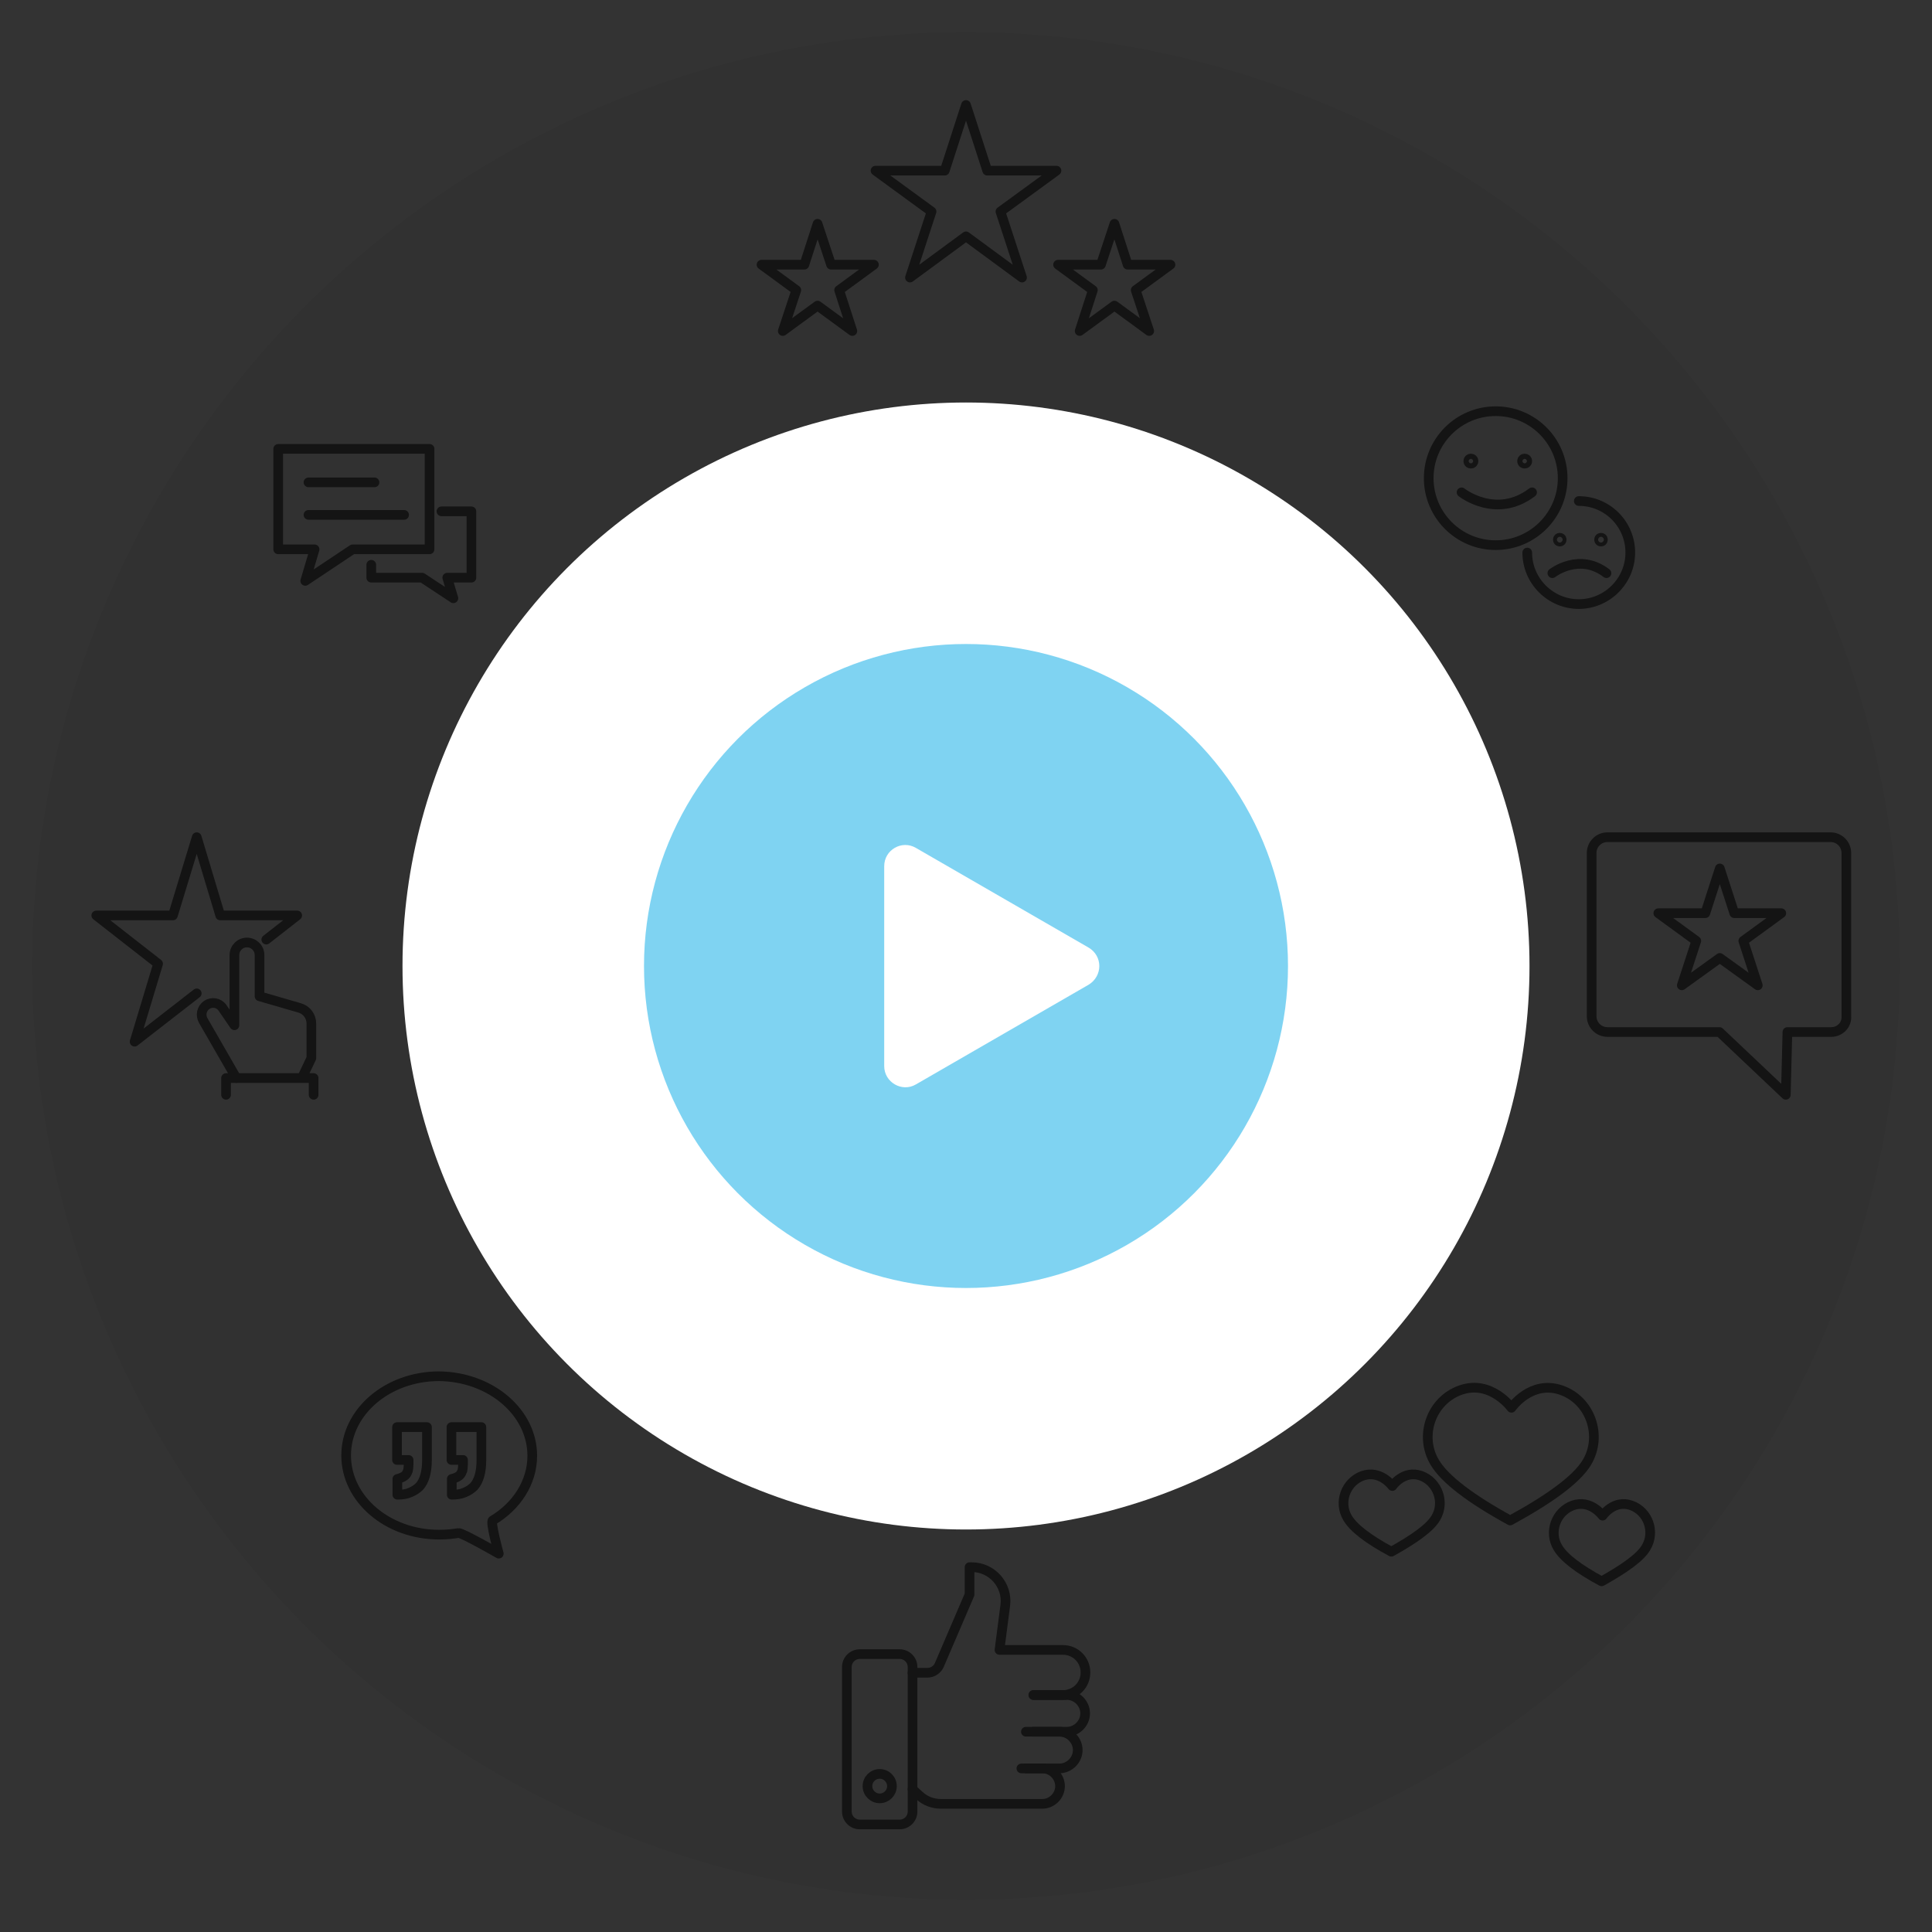 <?xml version="1.0" encoding="utf-8"?>
<!-- Generator: Adobe Illustrator 27.5.0, SVG Export Plug-In . SVG Version: 6.00 Build 0)  -->
<svg version="1.1" id="Layer_1" xmlns="http://www.w3.org/2000/svg" xmlns:xlink="http://www.w3.org/1999/xlink" x="0px" y="0px"
	 viewBox="0 0 600 600" style="enable-background:new 0 0 600 600;" xml:space="preserve">
<rect x="0" y="0" width="600" height="600" fill="#333333" stroke="none"/>
<style type="text/css">
	.st0{opacity:4.000000e-02;enable-background:new    ;}
	.st1{fill:#FFFFFF;}
	.st2{opacity:0.5;}
	.st3{fill:#00A8E6;}
	.st4{opacity:0.6;}
	.st5{fill:none;stroke:#000000;stroke-width:3;stroke-linecap:round;stroke-linejoin:round;stroke-miterlimit:10;}
</style>
<g>
	<circle class="st0" cx="300" cy="300" r="290"/>
	<circle class="st1" cx="300" cy="300" r="175"/>
	<g>
		<g class="st2">
			<circle class="st3" cx="300" cy="300" r="100"/>
		</g>
		<path class="st1" d="M338.1,294.3l-53.7-31c-4.3-2.5-9.8,0.6-9.8,5.7v62.1c0,5,5.5,8.2,9.8,5.7l53.7-31
			C342.5,303.1,342.5,296.9,338.1,294.3L338.1,294.3z"/>
	</g>
	<g id="Layer_2_00000091718104451780000920000014791718782705691787_">
	</g>
</g>
<g class="st4">
	<polygon class="st5" points="534.1,269.7 538.6,283.6 553.2,283.6 541.4,292.2 545.9,306 534.1,297.5 522.3,306 526.8,292.2 
		515,283.6 529.6,283.6 	"/>
	<path class="st5" d="M568.7,320.5h-13.6l-0.5,19.5L534,320.5h-34.8c-2.7,0-4.9-2.2-4.9-4.9v-50.7c0-2.7,2.2-4.9,4.9-4.9h69.3
		c2.7,0,4.9,2.2,4.9,4.9v50.7C573.6,318.3,571.4,320.5,568.7,320.5z"/>
</g>
<g class="st4">
	<polyline class="st5" points="61.1,308.5 41.8,323.5 49.1,299.3 29.9,284.3 53.7,284.3 61.1,260 68.4,284.3 92.3,284.3 82.7,291.8 
			"/>
	<g>
		<path class="st5" d="M73.4,334.8l-10.3-17.9c-0.9-1.6-0.5-3.7,1.1-4.8l0,0c1.6-1.1,3.8-0.7,4.9,0.9l3.7,5.4v-21.8
			c0-2.1,1.7-3.9,3.9-3.9l0,0c2.1,0,3.9,1.7,3.9,3.9v12.8L93,313c2.2,0.6,3.7,2.6,3.7,4.9v10.7l-2.9,6.1"/>
		<polyline class="st5" points="70.2,340 70.2,334.8 97.4,334.8 97.4,340 		"/>
	</g>
</g>
<g class="st4">
	<path class="st5" d="M283.4,519.5h4.6c1.6,0,3.1-1,3.7-2.4l9.4-21.9v-8.5h0.7c6.3,0,11.2,5.6,10.4,11.8l-1.8,13.9h19.7
		c3.9,0,7,3.1,7,7l0,0c0,3.9-3.1,7-7,7H321"/>
	<path class="st5" d="M320.9,537.8h10.4c3.1,0,5.7-2.6,5.7-5.7l0,0c0-3.1-2.6-5.7-5.7-5.7h-10.4"/>
	<path class="st5" d="M318.6,549.2H329c3.1,0,5.7-2.6,5.7-5.7l0,0c0-3.1-2.6-5.7-5.7-5.7h-10.4"/>
	<path class="st5" d="M317.2,549.2h6.5c3,0,5.5,2.5,5.5,5.5l0,0c0,3-2.5,5.5-5.5,5.5h-31.5c-2.5,0-4.9-0.9-6.7-2.6l-2.1-1.9"/>
	<path class="st5" d="M279.4,566.6H267c-2.2,0-4-1.8-4-4v-44.9c0-2.2,1.8-4,4-4h12.4c2.2,0,4,1.8,4,4v44.9
		C283.4,564.8,281.6,566.6,279.4,566.6z"/>
	<circle class="st5" cx="273.2" cy="554.7" r="3.8"/>
</g>
<g class="st4">
	<polygon class="st5" points="300,32.6 306.6,53 328.1,53 310.7,65.7 317.4,86.2 300,73.4 282.6,86.2 289.3,65.7 271.9,53 293.4,53 
			"/>
	<g>
		<polygon class="st5" points="346.1,69.5 350.2,82.2 363.5,82.2 352.7,90.1 356.9,102.8 346.1,94.9 335.3,102.8 339.4,90.1 
			328.6,82.2 341.9,82.2 		"/>
		<polygon class="st5" points="253.9,69.5 258.1,82.2 271.4,82.2 260.6,90.1 264.7,102.8 253.9,94.9 243.1,102.8 247.3,90.1 
			236.5,82.2 249.8,82.2 		"/>
	</g>
</g>
<g class="st4">
	<polygon class="st5" points="133.4,170.6 109.5,170.6 94.8,180.4 97.7,170.6 86.4,170.6 86.4,139.4 133.4,139.4 	"/>
	<polyline class="st5" points="115.3,175.4 115.3,179.4 131.1,179.4 140.8,185.8 138.9,179.4 146.4,179.4 146.4,158.8 137.1,158.8 	
		"/>
	<line class="st5" x1="95.8" y1="149.8" x2="116.3" y2="149.8"/>
	<line class="st5" x1="95.8" y1="159.9" x2="125.5" y2="159.9"/>
</g>
<g class="st4">
	<g>
		<circle class="st5" cx="464.5" cy="148.5" r="20.8"/>
		<circle class="st5" cx="456.8" cy="143.2" r="0.8"/>
		<circle class="st5" cx="473.5" cy="143.2" r="0.8"/>
		<path class="st5" d="M453.9,152.9c0,0,10.7,8.5,21.9,0"/>
	</g>
	<g>
		<path class="st5" d="M490.3,155.6c8.9,0,16,7.2,16,16s-7.2,16-16,16s-16-7.2-16-16"/>
		<circle class="st5" cx="484.4" cy="167.6" r="0.6"/>
		<circle class="st5" cx="497.2" cy="167.6" r="0.6"/>
		<path class="st5" d="M482.1,178c0,0,8.3-6.5,16.8,0"/>
	</g>
</g>
<g class="st4">
	<path class="st5" d="M165.3,452.1c0,8.3-4.9,15.7-12.3,20.1c-0.8,0.5,1.9,10.3,1.9,10.3s-11.5-6.6-12.5-6.4c-1.9,0.3-3.9,0.5-6,0.5
		c-16,0-28.9-11-28.9-24.6s12.9-24.6,28.9-24.6C152.4,427.6,165.3,438.6,165.3,452.1z"/>
	<g>
		<path class="st5" d="M132.6,453.4v-10.2h-9.3v10.2h3.6v1.3c0,0.8-0.1,1.5-0.2,2c-0.2,0.5-0.4,1-0.7,1.3c-0.5,0.6-1.4,1-2.6,1.3
			v4.9c1.5,0,2.9-0.2,4-0.7c1.2-0.5,2.1-1.1,2.9-1.9C131.8,459.9,132.6,457.2,132.6,453.4z"/>
		<path class="st5" d="M149.5,453.4v-10.2h-9.3v10.2h3.6v1.3c0,0.8-0.1,1.5-0.2,2c-0.2,0.5-0.4,1-0.7,1.3c-0.5,0.6-1.4,1-2.6,1.3
			v4.9c1.5,0,2.9-0.2,4-0.7c1.2-0.5,2.1-1.1,2.9-1.9C148.7,459.9,149.5,457.2,149.5,453.4z"/>
	</g>
</g>
<g class="st4">
	<path class="st5" d="M492.8,454.2c-3.2,5.3-11.7,11.4-23.8,18c-12.1-6.6-20.3-12.8-23.4-18c-5-8.3-1.1-19.3,8-22.5
		c9.4-3.3,15.8,5.5,15.8,5.5s6-8.7,15.4-5.5C493.9,434.8,497.8,445.9,492.8,454.2z"/>
	<path class="st5" d="M511.2,480.6c-1.8,3.1-6.8,6.6-13.8,10.5c-7.1-3.8-11.8-7.4-13.6-10.5c-2.9-4.8-0.6-11.2,4.7-13.1
		c5.5-1.9,9.2,3.2,9.2,3.2s3.5-5.1,8.9-3.2C511.9,469.4,514.1,475.8,511.2,480.6z"/>
	<path class="st5" d="M445.9,471.4c-1.8,3.1-6.8,6.6-13.8,10.5c-7.1-3.8-11.8-7.4-13.6-10.5c-2.9-4.8-0.6-11.2,4.7-13.1
		c5.5-1.9,9.2,3.2,9.2,3.2s3.5-5.1,8.9-3.2C446.5,460.2,448.8,466.6,445.9,471.4z"/>
</g>
</svg>
